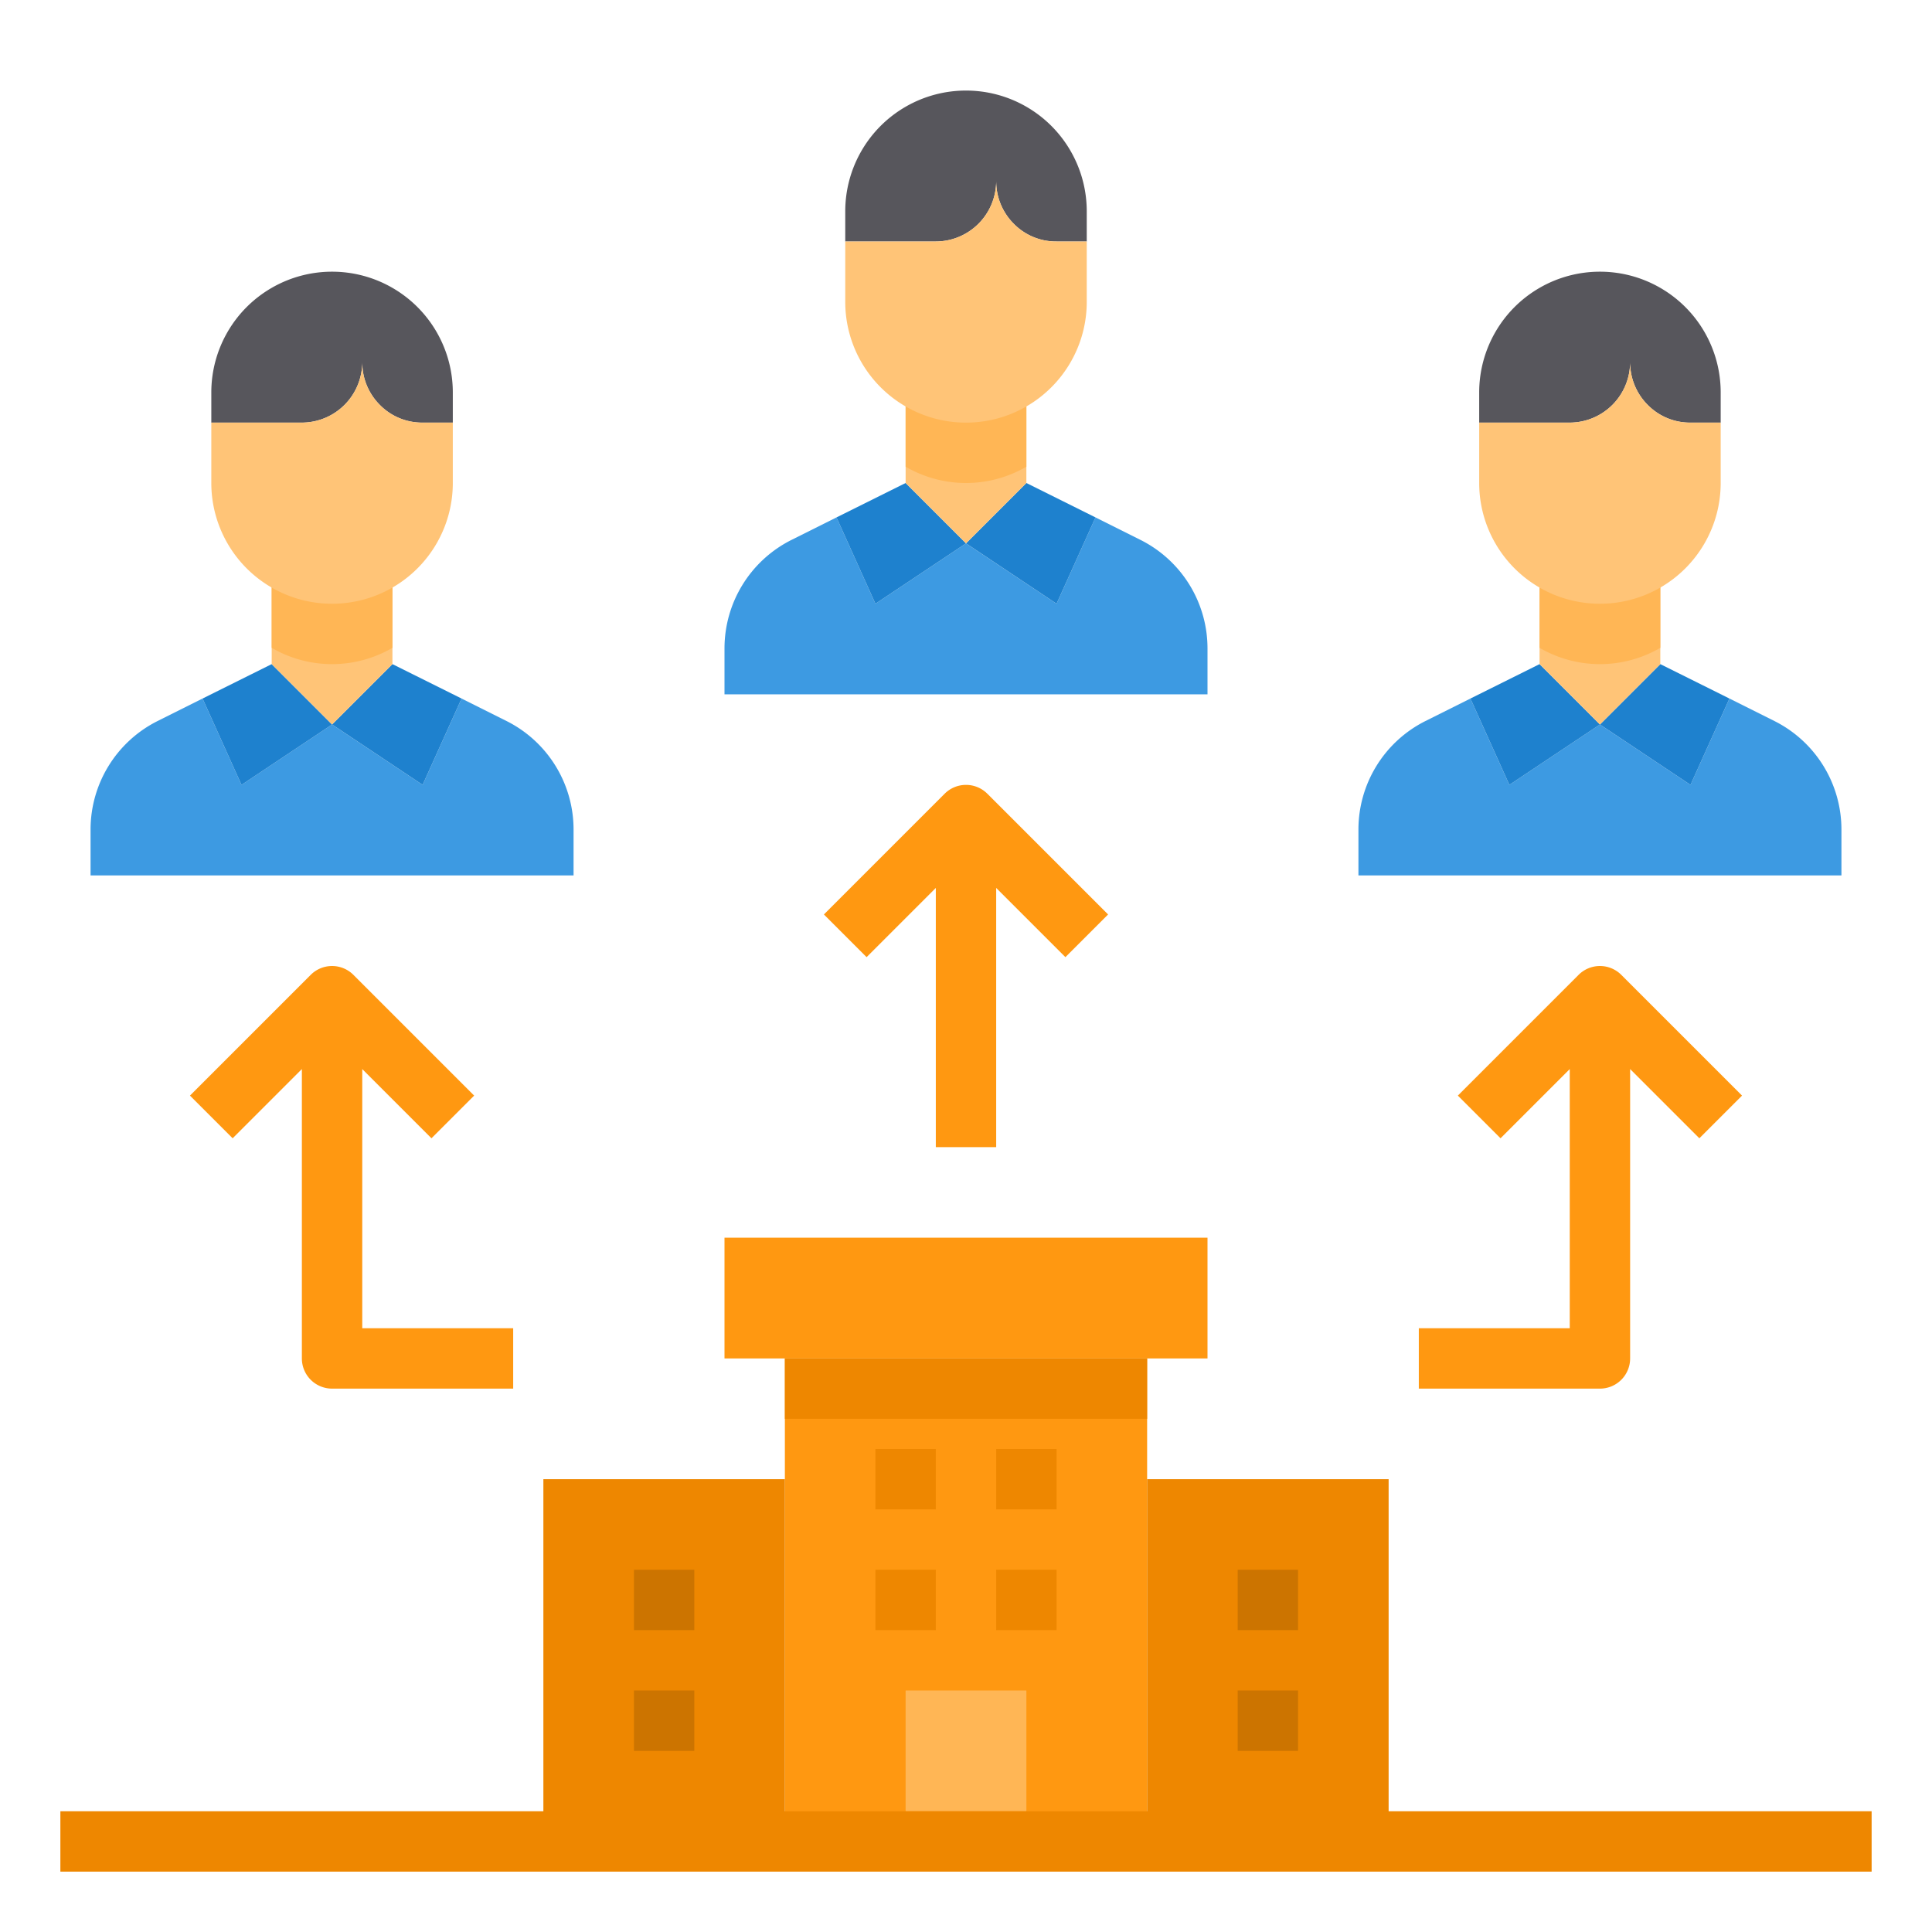 <svg height="512" viewBox="0 0 64 64" width="512" xmlns="http://www.w3.org/2000/svg"><g id="Company-Recruitment-Networking-Headquarter-Business"><path d="m26 45h12v16h-12z" fill="#ff9811"/><path d="m61 27.47v1.53h-16v-1.53a4.02 4.02 0 0 1 2.21-3.58l1.5-.75 1.29 2.86 3-2 3 2 1.29-2.86 1.5.75a4.02 4.02 0 0 1 2.21 3.58z" fill="#3d9ae2"/><path d="m57.29 23.14-1.29 2.86-3-2 2-2z" fill="#1e81ce"/><path d="m53 24-3 2-1.29-2.86 2.29-1.14z" fill="#1e81ce"/><path d="m38 49h8v12h-8z" fill="#ee8700"/><path d="m40 41v4h-2-12-2v-4z" fill="#ff9811"/><path d="m40 21.47v1.53h-16v-1.53a4.02 4.02 0 0 1 2.21-3.58l1.5-.75 1.29 2.86 3-2 3 2 1.29-2.86 1.5.75a4.02 4.02 0 0 1 2.21 3.58z" fill="#3d9ae2"/><path d="m36.29 17.14-1.29 2.86-3-2 2-2z" fill="#1e81ce"/><path d="m30 56h4v4h-4z" fill="#ffb655"/><path d="m32 18-3 2-1.29-2.86 2.29-1.14z" fill="#1e81ce"/><path d="m18 49h8v12h-8z" fill="#ee8700"/><path d="m19 27.47v1.53h-16v-1.53a4.02 4.02 0 0 1 2.21-3.58l1.5-.75 1.29 2.86 3-2 3 2 1.29-2.86 1.5.75a4.02 4.02 0 0 1 2.21 3.58z" fill="#3d9ae2"/><path d="m15.29 23.14-1.29 2.86-3-2 2-2z" fill="#1e81ce"/><path d="m11 24-3 2-1.29-2.86 2.29-1.14z" fill="#1e81ce"/><path d="m36 7v1h-1a1.961 1.961 0 0 1 -1.42-.59 1.987 1.987 0 0 1 -.58-1.41 2.006 2.006 0 0 1 -2 2h-3v-1a4 4 0 0 1 8 0z" fill="#57565c"/><path d="m34 13v3l-2 2-2-2v-3z" fill="#ffc477"/><path d="m34 13v2.46a3.974 3.974 0 0 1 -4 0v-2.46z" fill="#ffb655"/><path d="m36 9v1a4 4 0 0 1 -8 0v-2h3a2.006 2.006 0 0 0 2-2 1.987 1.987 0 0 0 .58 1.41 1.961 1.961 0 0 0 1.42.59h1z" fill="#ffc477"/><path d="m57 13v1h-1a1.961 1.961 0 0 1 -1.42-.59 1.987 1.987 0 0 1 -.58-1.41 2.006 2.006 0 0 1 -2 2h-3v-1a4 4 0 0 1 8 0z" fill="#57565c"/><path d="m55 19v3l-2 2-2-2v-3z" fill="#ffc477"/><path d="m55 19v2.46a3.974 3.974 0 0 1 -4 0v-2.46z" fill="#ffb655"/><path d="m57 15v1a4 4 0 0 1 -8 0v-2h3a2.006 2.006 0 0 0 2-2 1.987 1.987 0 0 0 .58 1.41 1.961 1.961 0 0 0 1.42.59h1z" fill="#ffc477"/><path d="m15 13v1h-1a1.961 1.961 0 0 1 -1.42-.59 1.987 1.987 0 0 1 -.58-1.41 2.006 2.006 0 0 1 -2 2h-3v-1a4 4 0 0 1 8 0z" fill="#57565c"/><path d="m13 19v3l-2 2-2-2v-3z" fill="#ffc477"/><path d="m13 19v2.46a3.974 3.974 0 0 1 -4 0v-2.46z" fill="#ffb655"/><path d="m15 15v1a4 4 0 0 1 -8 0v-2h3a2.006 2.006 0 0 0 2-2 1.987 1.987 0 0 0 .58 1.41 1.961 1.961 0 0 0 1.42.59h1z" fill="#ffc477"/><g fill="#ee8700"><path d="m26 45h12v2h-12z"/><path d="m33 48h2v2h-2z"/><path d="m29 48h2v2h-2z"/><path d="m33 52h2v2h-2z"/><path d="m29 52h2v2h-2z"/></g><path d="m41 52h2v2h-2z" fill="#cc7400"/><path d="m41 56h2v2h-2z" fill="#cc7400"/><path d="m21 52h2v2h-2z" fill="#cc7400"/><path d="m21 56h2v2h-2z" fill="#cc7400"/><path d="m57.707 36.293-4-4a1 1 0 0 0 -1.414 0l-4 4 1.414 1.414 2.293-2.293v8.586h-5v2h6a1 1 0 0 0 1-1v-9.586l2.293 2.293z" fill="#ff9811"/><path d="m31.293 26.293-4 4 1.414 1.414 2.293-2.293v8.586h2v-8.586l2.293 2.293 1.414-1.414-4-4a1 1 0 0 0 -1.414 0z" fill="#ff9811"/><path d="m12 35.414 2.293 2.293 1.414-1.414-4-4a1 1 0 0 0 -1.414 0l-4 4 1.414 1.414 2.293-2.293v9.586a1 1 0 0 0 1 1h6v-2h-5z" fill="#ff9811"/><path d="m2 60h60v2h-60z" fill="#ee8700"/></g></svg>